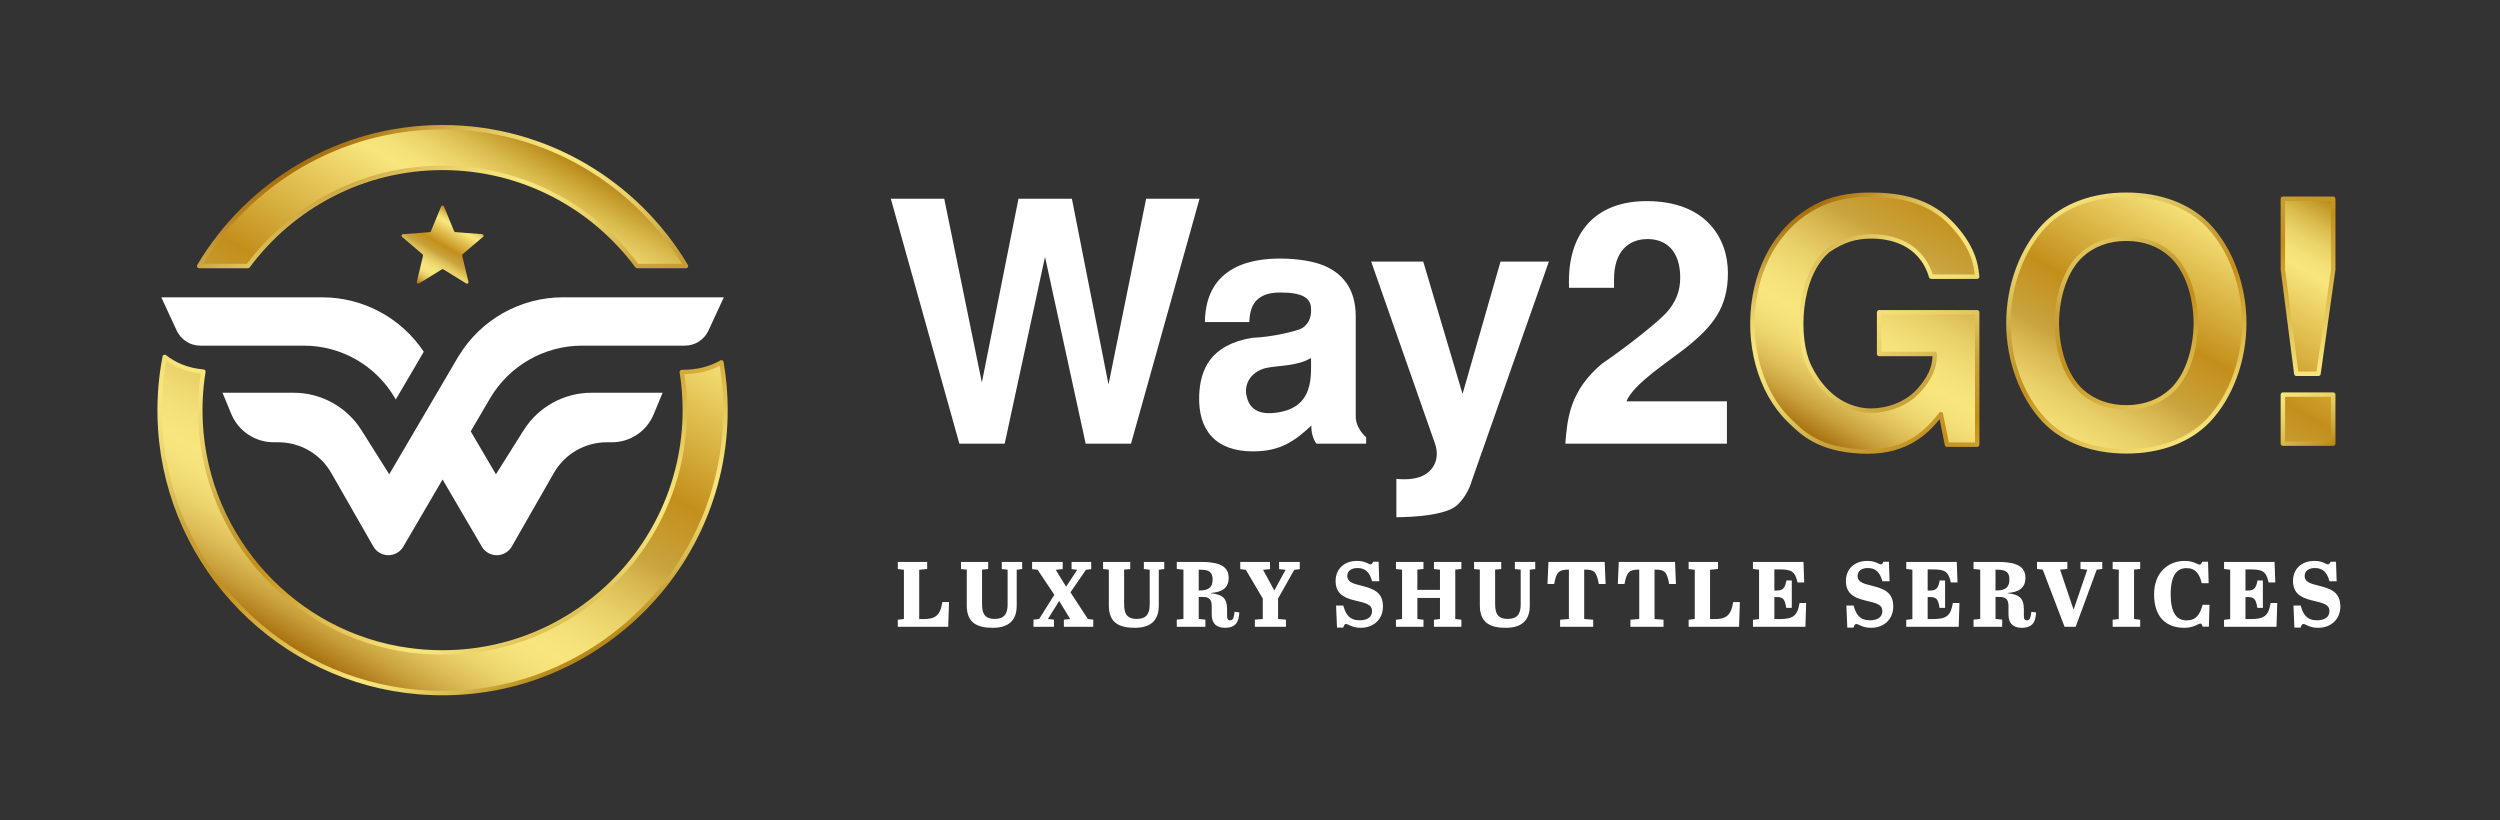 <?xml version="1.0" encoding="utf-8"?>
<!-- Generator: Adobe Illustrator 16.0.0, SVG Export Plug-In . SVG Version: 6.00 Build 0)  -->
<!DOCTYPE svg PUBLIC "-//W3C//DTD SVG 1.1//EN" "http://www.w3.org/Graphics/SVG/1.1/DTD/svg11.dtd">
<svg version="1.1" xmlns="http://www.w3.org/2000/svg" xmlns:xlink="http://www.w3.org/1999/xlink" x="0px" y="0px" width="1600px"
	 height="525px" viewBox="0 0 1600 525" enable-background="new 0 0 1600 525" xml:space="preserve">
<rect x="0" y="0" width="1600" height="525" fill="#333333" stroke="none"/>
<g id="Layer_2">
</g>
<g id="Layer_1">
	<g>
		<g>
			<linearGradient id="SVGID_1_" gradientUnits="userSpaceOnUse" x1="268.81" y1="182.348" x2="294.496" y2="137.859">
				<stop  offset="0" style="stop-color:#A56C0B"/>
				<stop  offset="0.012" style="stop-color:#AD7816"/>
				<stop  offset="0.057" style="stop-color:#C89F3B"/>
				<stop  offset="0.102" style="stop-color:#DDBE58"/>
				<stop  offset="0.145" style="stop-color:#ECD46C"/>
				<stop  offset="0.186" style="stop-color:#F5E179"/>
				<stop  offset="0.224" style="stop-color:#F8E67D"/>
				<stop  offset="0.274" style="stop-color:#F4E078"/>
				<stop  offset="0.339" style="stop-color:#E9D068"/>
				<stop  offset="0.411" style="stop-color:#D6B64F"/>
				<stop  offset="0.454" style="stop-color:#C9A33D"/>
				<stop  offset="0.571" style="stop-color:#C38F1B"/>
				<stop  offset="0.754" style="stop-color:#E7CA5D"/>
				<stop  offset="0.838" style="stop-color:#F8E67D"/>
				<stop  offset="0.865" style="stop-color:#F4E177"/>
				<stop  offset="0.9" style="stop-color:#EAD267"/>
				<stop  offset="0.938" style="stop-color:#D9BA4D"/>
				<stop  offset="0.98" style="stop-color:#C19828"/>
				<stop  offset="1" style="stop-color:#B48514"/>
			</linearGradient>
			<path fill="url(#SVGID_1_)" d="M282.34,132.109l-6.565,15.893c-0.141,0.34-0.457,0.57-0.823,0.598l-17.074,1.289
				c-0.861,0.061-1.213,1.143-0.554,1.705l13.09,11.156c0.275,0.236,0.398,0.609,0.313,0.963l-3.981,16.641
				c-0.199,0.844,0.718,1.506,1.456,1.055l14.572-9c0.313-0.193,0.706-0.193,1.02,0l14.569,8.994
				c0.735,0.457,1.655-0.211,1.45-1.051l-4.031-16.721c-0.085-0.357,0.038-0.729,0.316-0.967l13.055-11.076
				c0.662-0.561,0.313-1.639-0.551-1.709l-17.145-1.33c-0.366-0.029-0.686-0.26-0.823-0.598l-6.501-15.839
				C283.805,131.313,282.671,131.31,282.34,132.109"/>
			<linearGradient id="SVGID_2_" gradientUnits="userSpaceOnUse" x1="192.718" y1="419.306" x2="373.767" y2="105.72">
				<stop  offset="0" style="stop-color:#A56C0B"/>
				<stop  offset="0.012" style="stop-color:#AD7816"/>
				<stop  offset="0.057" style="stop-color:#C89F3B"/>
				<stop  offset="0.102" style="stop-color:#DDBE58"/>
				<stop  offset="0.145" style="stop-color:#ECD46C"/>
				<stop  offset="0.186" style="stop-color:#F5E179"/>
				<stop  offset="0.224" style="stop-color:#F8E67D"/>
				<stop  offset="0.274" style="stop-color:#F4E078"/>
				<stop  offset="0.339" style="stop-color:#E9D068"/>
				<stop  offset="0.411" style="stop-color:#D6B64F"/>
				<stop  offset="0.454" style="stop-color:#C9A33D"/>
				<stop  offset="0.571" style="stop-color:#C38F1B"/>
				<stop  offset="0.754" style="stop-color:#E7CA5D"/>
				<stop  offset="0.838" style="stop-color:#F8E67D"/>
				<stop  offset="0.865" style="stop-color:#F4E177"/>
				<stop  offset="0.9" style="stop-color:#EAD267"/>
				<stop  offset="0.938" style="stop-color:#D9BA4D"/>
				<stop  offset="0.98" style="stop-color:#C19828"/>
				<stop  offset="1" style="stop-color:#B48514"/>
			</linearGradient>
			<path fill="url(#SVGID_2_)" d="M461.707,231.926c1.723,9.938,2.602,20.146,2.602,30.57c0,104.828-89.528,189.133-196.125,180.469
				c-88.852-7.227-159.8-79.391-165.618-168.348c-1.037-15.865-0.026-31.357,2.839-46.205c6.164,4.863,14.229,8.523,24.75,9.449
				c-1.717,10.594-2.329,21.559-1.761,32.783c3.765,73.912,60.076,135.58,133.424,145.465
				c94.983,12.805,176.47-61.076,176.47-153.613c0-8.309-0.647-16.455-1.934-24.406C446.81,238.168,455.121,235.713,461.707,231.926
				 M283.248,107.441c50.962,0,96.27,24.735,124.532,62.816h31.225c-31.579-53.14-89.587-88.835-155.757-88.835
				c-66.188,0-124.195,35.695-155.774,88.835h31.222C186.958,132.177,232.266,107.441,283.248,107.441"/>
			<linearGradient id="SVGID_3_" gradientUnits="userSpaceOnUse" x1="192.005" y1="104.493" x2="374.461" y2="420.516">
				<stop  offset="0" style="stop-color:#A56C0B"/>
				<stop  offset="0.012" style="stop-color:#AD7816"/>
				<stop  offset="0.057" style="stop-color:#C89F3B"/>
				<stop  offset="0.102" style="stop-color:#DDBE58"/>
				<stop  offset="0.145" style="stop-color:#ECD46C"/>
				<stop  offset="0.186" style="stop-color:#F5E179"/>
				<stop  offset="0.224" style="stop-color:#F8E67D"/>
				<stop  offset="0.274" style="stop-color:#F4E078"/>
				<stop  offset="0.339" style="stop-color:#E9D068"/>
				<stop  offset="0.411" style="stop-color:#D6B64F"/>
				<stop  offset="0.454" style="stop-color:#C9A33D"/>
				<stop  offset="0.571" style="stop-color:#C38F1B"/>
				<stop  offset="0.754" style="stop-color:#E7CA5D"/>
				<stop  offset="0.838" style="stop-color:#F8E67D"/>
				<stop  offset="0.865" style="stop-color:#F4E177"/>
				<stop  offset="0.9" style="stop-color:#EAD267"/>
				<stop  offset="0.938" style="stop-color:#D9BA4D"/>
				<stop  offset="0.98" style="stop-color:#C19828"/>
				<stop  offset="1" style="stop-color:#B48514"/>
			</linearGradient>
			
				<path fill="none" stroke="url(#SVGID_3_)" stroke-width="2.833" stroke-linecap="round" stroke-linejoin="round" stroke-miterlimit="10" d="
				M461.707,231.926c1.723,9.938,2.602,20.146,2.602,30.57c0,104.828-89.528,189.133-196.125,180.469
				c-88.852-7.227-159.8-79.391-165.618-168.348c-1.037-15.865-0.026-31.357,2.839-46.205c6.164,4.863,14.229,8.523,24.75,9.449
				c-1.717,10.594-2.329,21.559-1.761,32.783c3.765,73.912,60.076,135.58,133.424,145.465
				c94.983,12.805,176.47-61.076,176.47-153.613c0-8.309-0.647-16.455-1.934-24.406C446.81,238.168,455.121,235.713,461.707,231.926
				 M283.248,107.441c50.962,0,96.27,24.735,124.532,62.816h31.225c-31.579-53.14-89.587-88.835-155.757-88.835
				c-66.188,0-124.195,35.695-155.774,88.835h31.222C186.958,132.177,232.266,107.441,283.248,107.441"/>
			<path fill="#FFFFFF" d="M113.106,211.59c2.728,5.865,8.61,9.619,15.079,9.619h5.596h32.379h28.298
				c24.056,0,46.295,12.816,58.351,33.641l0.483,0.836l17.921-30.543c-14.408-21.693-38.801-34.865-65.065-34.865h-36.771h-23.303
				h-28.863h-13.969l7.676,16.602L113.106,211.59z"/>
			<path fill="#FFFFFF" d="M402.92,190.277h-42.577c-27.349,0-52.702,14.314-66.835,37.664c-0.211,0.311-0.39,0.617-0.586,0.926
				l-9.677,16.506l-18.018,30.703l-16.116,27.469l-12.375-19.662l-5.396-8.555c-9.401-14.93-25.793-23.971-43.424-23.971H142.4
				l5.643,13.615c4.553,10.941,15.237,18.078,27.076,18.078h2.991c14.021,0,26.965,7.498,33.923,19.676l26.915,47.049
				c1.969,3.434,5.643,5.563,9.612,5.563c3.935,0,7.562-2.08,9.545-5.48l25.14-42.982l25.143,42.982
				c1.983,3.4,5.625,5.48,9.545,5.48c3.97,0,7.626-2.129,9.612-5.563l26.912-47.049c6.961-12.178,19.904-19.676,33.923-19.676h3.272
				c11.672,0,22.198-7.027,26.669-17.813l5.754-13.881h-45.498c-17.631,0-34.022,9.041-43.424,23.971l-17.757,28.217l-16.131-27.484
				l12.293-20.994c12.278-20.977,34.752-33.857,59.033-33.857h33.548h26.555h5.631c6.489,0,12.384-3.773,15.103-9.666l2.13-4.629
				l7.693-16.637h-13.986h-28.863H402.92z"/>
		</g>
		<g>
			<g>
				<path fill="#FFFFFF" d="M593.391,359.626v4.506l-5.101,0.533v31.553h2.669c7.295,0,10.734-1.898,12.158-10.913h4.271
					l-0.533,15.835h-32.265v-4.506l3.914-0.475v-31.494l-3.914-0.475v-4.564H593.391z"/>
				<path fill="#FFFFFF" d="M644.877,386.907v-22.301l-3.738-0.416v-4.564h13.049v4.564l-3.498,0.416v23.013
					c0,8.777-4.509,14.174-15.302,14.174c-9.788,0-16.667-2.965-16.667-14.294v-22.951l-3.677-0.357v-4.564h17.379v4.564
					l-3.917,0.357v21.706c0,5.695,1.128,9.847,8.127,9.847C642.683,396.101,644.877,392.896,644.877,386.907z"/>
				<path fill="#FFFFFF" d="M680.883,401.14v-4.564l4.034-0.416l-7.058-11.566l-7.178,11.566l3.855,0.416v4.564H661.43v-4.564
					l3.618-0.416l9.727-15.48l-10.676-16.014l-3.56-0.413v-4.626h19.573v4.626l-4.45,0.413l6.645,10.793l7.116-10.793l-3.618-0.413
					v-4.626h12.574v4.626l-3.381,0.413l-9.905,14.414l11.15,17.08l3.439,0.416v4.564H680.883z"/>
				<path fill="#FFFFFF" d="M735.809,386.907v-22.301l-3.738-0.416v-4.564h13.049v4.564l-3.498,0.416v23.013
					c0,8.777-4.509,14.174-15.305,14.174c-9.785,0-16.664-2.965-16.664-14.294v-22.951l-3.677-0.357v-4.564h17.376v4.564
					l-3.914,0.357v21.706c0,5.695,1.128,9.847,8.127,9.847C733.614,396.101,735.809,392.896,735.809,386.907z"/>
				<path fill="#FFFFFF" d="M767.188,382.044v14.057l4.269,0.475v4.564h-18.325v-4.564l4.271-0.475v-31.494l-4.271-0.475v-4.506
					h15.24c9.076,0,17.974,1.362,17.974,10.022c0,6.879-4.33,9.311-11.388,9.844v0.179c7.591,0.832,10.38,3.322,10.38,10.201v3.914
					c0,2.019,0.176,3.202,2.016,3.202c1.957,0,2.314-1.896,2.786-5.455l3.026,0.416c-0.299,5.871-2.136,9.844-9.193,9.844
					c-5.042,0-8.481-2.432-8.481-8.54v-5.455c0-3.855-1.482-5.754-5.575-5.754H767.188z M767.188,377.893h0.829
					c5.754,0,8.065-2.314,8.065-7.061c0-4.743-2.432-6.226-7.711-6.226h-1.184V377.893z"/>
				<path fill="#FFFFFF" d="M822.765,364.665l-4.151-0.413v-4.626h13.228v4.626l-3.501,0.413l-10.38,18.387v13.107l5.042,0.416
					v4.564h-19.869v-4.564l5.042-0.416v-13.107l-10.854-18.387l-3.56-0.413v-4.626h19.04v4.626l-4.447,0.413l7.116,13.107h0.179
					L822.765,364.665z"/>
				<path fill="#FFFFFF" d="M878.106,391.117c0-4.271-3.677-5.101-11.209-6.879c-8.186-1.898-12.1-5.338-12.1-12.516
					c0-6.94,4.805-12.75,13.819-12.75c5.042,0,7.295,2.194,8.54,2.194c0.832,0,1.128-0.536,1.661-1.661h3.498l0.416,12.513h-4.567
					c-1.6-5.634-4.151-8.479-9.369-8.479c-3.56,0-6.524,1.541-6.524,5.098c0,3.797,3.618,4.863,8.423,6.05
					c8.007,2.019,14.411,3.976,14.411,13.523c0,7.948-5.813,13.582-14.235,13.582c-5.692,0-7.828-2.432-9.431-2.432
					c-0.888,0-1.184,0.653-1.778,2.312h-3.973l-0.595-14.115h4.626c1.544,5.754,4.034,9.431,10.438,9.431
					C875.142,396.988,878.106,394.914,878.106,391.117z"/>
				<path fill="#FFFFFF" d="M907.113,377.535h14.473v-12.929l-3.855-0.416v-4.564h17.555v4.506l-3.914,0.416v31.611l3.914,0.475
					v4.506H917.73v-4.506l3.855-0.475v-13.465h-14.473v13.465l3.914,0.475v4.506h-17.613v-4.506l3.914-0.475v-31.553l-3.914-0.416
					v-4.564h17.613v4.506l-3.914,0.416V377.535z"/>
				<path fill="#FFFFFF" d="M973.248,386.907v-22.301l-3.735-0.416v-4.564h13.046v4.564l-3.498,0.416v23.013
					c0,8.777-4.506,14.174-15.302,14.174c-9.785,0-16.664-2.965-16.664-14.294v-22.951l-3.68-0.357v-4.564h17.379v4.564
					l-3.914,0.357v21.706c0,5.695,1.125,9.847,8.124,9.847C971.054,396.101,973.248,392.896,973.248,386.907z"/>
				<path fill="#FFFFFF" d="M1027.582,373.741h-4.33c-1.485-8.127-3.085-9.193-9.076-9.193h-0.296v31.611l5.754,0.475v4.506h-21.173
					v-4.506l5.634-0.475v-31.611h-0.237c-6.108,0-7.828,1.541-9.193,9.193h-4.271l0.595-14.115h36L1027.582,373.741z"/>
				<path fill="#FFFFFF" d="M1072.603,373.741h-4.333c-1.482-8.127-3.082-9.193-9.073-9.193h-0.296v31.611l5.754,0.475v4.506
					h-21.176v-4.506l5.637-0.475v-31.611h-0.24c-6.108,0-7.828,1.541-9.19,9.193h-4.271l0.592-14.115h36.003L1072.603,373.741z"/>
				<path fill="#FFFFFF" d="M1099.529,359.626v4.506l-5.098,0.533v31.553h2.666c7.295,0,10.737-1.898,12.161-10.913h4.269
					l-0.533,15.835h-32.265v-4.506l3.914-0.475v-31.494l-3.914-0.475v-4.564H1099.529z"/>
				<path fill="#FFFFFF" d="M1154.221,359.626l0.472,13.163h-4.269c-1.541-7.233-4.093-8.361-11.505-8.361h-3.322v13.523h1.482
					c4.031,0,5.338-1.541,6.226-6.466h3.442v17.558h-3.56c-0.888-5.933-2.194-6.94-6.466-6.94h-1.125v14.115h3.202
					c9.073,0,11.566-2.253,12.929-10.318h4.213l-0.478,15.24h-33.568v-4.447l3.914-0.475v-31.611l-3.914-0.475v-4.506H1154.221z"/>
				<path fill="#FFFFFF" d="M1204.696,391.117c0-4.271-3.677-5.101-11.209-6.879c-8.183-1.898-12.1-5.338-12.1-12.516
					c0-6.94,4.805-12.75,13.819-12.75c5.042,0,7.295,2.194,8.54,2.194c0.832,0,1.128-0.536,1.661-1.661h3.501l0.413,12.513h-4.564
					c-1.603-5.634-4.154-8.479-9.372-8.479c-3.56,0-6.524,1.541-6.524,5.098c0,3.797,3.618,4.863,8.423,6.05
					c8.007,2.019,14.411,3.976,14.411,13.523c0,7.948-5.813,13.582-14.232,13.582c-5.695,0-7.831-2.432-9.431-2.432
					c-0.891,0-1.187,0.653-1.781,2.312h-3.973l-0.595-14.115h4.626c1.544,5.754,4.034,9.431,10.441,9.431
					C1201.731,396.988,1204.696,394.914,1204.696,391.117z"/>
				<path fill="#FFFFFF" d="M1252.327,359.626l0.475,13.163h-4.271c-1.541-7.233-4.093-8.361-11.505-8.361h-3.322v13.523h1.482
					c4.031,0,5.338-1.541,6.229-6.466h3.439v17.558h-3.56c-0.888-5.933-2.194-6.94-6.463-6.94h-1.128v14.115h3.202
					c9.073,0,11.566-2.253,12.929-10.318h4.213l-0.475,15.24h-33.568v-4.447l3.914-0.475v-31.611l-3.914-0.475v-4.506H1252.327z"/>
				<path fill="#FFFFFF" d="M1277.124,382.044v14.057l4.269,0.475v4.564h-18.325v-4.564l4.269-0.475v-31.494l-4.269-0.475v-4.506
					h15.24c9.076,0,17.971,1.362,17.971,10.022c0,6.879-4.327,9.311-11.388,9.844v0.179c7.594,0.832,10.38,3.322,10.38,10.201v3.914
					c0,2.019,0.179,3.202,2.019,3.202c1.957,0,2.312-1.896,2.786-5.455l3.023,0.416c-0.296,5.871-2.136,9.844-9.19,9.844
					c-5.042,0-8.484-2.432-8.484-8.54v-5.455c0-3.855-1.479-5.754-5.572-5.754H1277.124z M1277.124,377.893h0.829
					c5.754,0,8.065-2.314,8.065-7.061c0-4.743-2.432-6.226-7.711-6.226h-1.184V377.893z"/>
				<path fill="#FFFFFF" d="M1335.844,364.606l-4.33-0.475v-4.506h13.939v4.506l-3.56,0.475l-13.465,36.533h-7.116l-13.937-36.533
					l-3.68-0.475v-4.506h19.395v4.506l-4.626,0.475l8.543,25.324h0.176L1335.844,364.606z"/>
				<path fill="#FFFFFF" d="M1356.012,364.606l-3.914-0.416v-4.564h17.616v4.506l-3.914,0.416v31.611l3.914,0.475v4.506h-17.616
					v-4.506l3.914-0.416V364.606z"/>
				<path fill="#FFFFFF" d="M1389.229,380.263c0,11.449,3.439,16.784,10.201,16.784c6.05,0,8.543-3.674,10.204-9.961h4.447
					l-0.416,13.995h-3.973c-0.416-1.304-0.712-2.016-1.485-2.016c-1.242,0-4.093,2.728-10.26,2.728
					c-11.15,0-19.336-6.346-19.336-21.469c0-14.057,9.193-21.352,19.635-21.352c5.692,0,8.186,2.37,9.489,2.37
					c0.829,0,1.245-0.771,1.658-1.837h3.738l0.413,13.761h-4.444c-1.485-6.111-3.976-9.668-9.729-9.668
					C1393.62,363.599,1389.229,367.571,1389.229,380.263z"/>
				<path fill="#FFFFFF" d="M1455.718,359.626l0.475,13.163h-4.269c-1.541-7.233-4.093-8.361-11.505-8.361h-3.322v13.523h1.482
					c4.031,0,5.338-1.541,6.226-6.466h3.439v17.558h-3.557c-0.888-5.933-2.194-6.94-6.466-6.94h-1.125v14.115h3.202
					c9.073,0,11.566-2.253,12.929-10.318h4.213l-0.478,15.24h-33.568v-4.447l3.914-0.475v-31.611l-3.914-0.475v-4.506H1455.718z"/>
				<path fill="#FFFFFF" d="M1490.836,391.117c0-4.271-3.68-5.101-11.212-6.879c-8.183-1.898-12.1-5.338-12.1-12.516
					c0-6.94,4.805-12.75,13.822-12.75c5.039,0,7.295,2.194,8.54,2.194c0.829,0,1.125-0.536,1.661-1.661h3.498l0.416,12.513h-4.567
					c-1.603-5.634-4.151-8.479-9.372-8.479c-3.557,0-6.524,1.541-6.524,5.098c0,3.797,3.621,4.863,8.423,6.05
					c8.007,2.019,14.411,3.976,14.411,13.523c0,7.948-5.81,13.582-14.232,13.582c-5.692,0-7.831-2.432-9.431-2.432
					c-0.888,0-1.187,0.653-1.781,2.312h-3.973l-0.592-14.115h4.626c1.544,5.754,4.031,9.431,10.438,9.431
					C1487.868,396.988,1490.836,394.914,1490.836,391.117z"/>
			</g>
			<g>
				<path fill="#FFFFFF" d="M604.313,127.205l24.079,117.604l23.432-117.604h34.184l23.435,118.893l24.079-118.893h34.184
					l-43.857,156.729h-29.024L668.81,164.4l-25.799,119.534h-29.024l-43.857-156.729H604.313z"/>
				<path fill="#FFFFFF" d="M842.514,283.935c-2.15-2.795-3.442-7.526-3.226-11.607c-10.535,9.888-19.778,16.553-37.409,16.553
					c-23.648,0-35.259-13.33-34.4-35.903c0.647-16.339,7.096-32.247,33.756-36.765c11.18-0.428,23.218-3.009,30.313-5.373
					c5.376-1.937,7.954-7.526,7.523-13.116c0-7.31-6.021-10.532-19.778-10.532c-17.2,0-19.351,10.532-19.778,18.917h-28.38
					c0.431-37.192,32.25-40.632,48.158-40.632c11.61,0,21.715,1.934,27.519,4.298c11.61,4.731,20.856,14.188,20.856,32.681v63.636
					c-0.217,5.162,2.792,10.318,6.662,13.761v4.084H842.514z M839.071,229.114c-8.599,5.156-20.209,4.729-27.946,6.231
					c-9.246,1.72-15.694,9.463-13.116,18.92c1.72,6.879,7.096,11.824,19.995,9.677c17.845-2.798,21.067-15.267,21.067-28.166
					V229.114z"/>
				<path fill="#FFFFFF" d="M910.875,167.409l25.154,84.706l24.296-84.706h30.958l-49.447,140.604
					c-0.861,3.439-3.87,10.104-8.815,14.836c-6.665,7.093-29.883,8.168-39.343,8.168v-24.51c7.31,0.647,13.975,0,18.703-3.009
					c5.807-3.653,9.029-10.966,6.021-19.564l-40.849-116.525H910.875z"/>
				<path fill="#FFFFFF" d="M1105.225,283.935h-103.412c1.292-16.125,2.795-33.753,23.435-51.167
					c15.264-10.321,35.903-26.66,41.493-32.895c5.807-6.665,8.599-13.544,8.599-22.146c0-17.628-9.457-24.724-20.851-24.724
					c-12.255,0-21.501,7.954-21.501,25.585v5.59h-28.808c-1.506-35.259,16.983-55.468,49.661-55.468
					c38.271,0,52.028,24.079,52.028,46.008c0,22.359-9.891,34.184-26.443,47.514c-10.749,8.599-34.184,23.435-38.484,34.614h64.283
					V283.935z"/>
			</g>
			<linearGradient id="SVGID_4_" gradientUnits="userSpaceOnUse" x1="1249.514" y1="332.646" x2="1399.413" y2="73.013">
				<stop  offset="0" style="stop-color:#A56C0B"/>
				<stop  offset="0.012" style="stop-color:#AD7816"/>
				<stop  offset="0.057" style="stop-color:#C89F3B"/>
				<stop  offset="0.102" style="stop-color:#DDBE58"/>
				<stop  offset="0.145" style="stop-color:#ECD46C"/>
				<stop  offset="0.186" style="stop-color:#F5E179"/>
				<stop  offset="0.224" style="stop-color:#F8E67D"/>
				<stop  offset="0.274" style="stop-color:#F4E078"/>
				<stop  offset="0.339" style="stop-color:#E9D068"/>
				<stop  offset="0.411" style="stop-color:#D6B64F"/>
				<stop  offset="0.454" style="stop-color:#C9A33D"/>
				<stop  offset="0.571" style="stop-color:#C38F1B"/>
				<stop  offset="0.754" style="stop-color:#E7CA5D"/>
				<stop  offset="0.838" style="stop-color:#F8E67D"/>
				<stop  offset="0.865" style="stop-color:#F4E177"/>
				<stop  offset="0.9" style="stop-color:#EAD267"/>
				<stop  offset="0.938" style="stop-color:#D9BA4D"/>
				<stop  offset="0.98" style="stop-color:#C19828"/>
				<stop  offset="1" style="stop-color:#B48514"/>
			</linearGradient>
			<path fill="url(#SVGID_4_)" d="M1202.616,199.873h62.777v84.706h-19.351l-3.867-19.564c-7.523,9.46-20.64,25.585-51.598,23.865
				c-28.38-1.506-38.271-13.113-45.58-19.995c-36.334-35.473-31.389-115.664,21.284-138.668c6.451-2.798,16.339-5.59,29.886-5.59
				c14.833,0,35.473,1.503,51.381,17.197c17.845,17.845,17.2,31.819,17.845,35.259h-29.452
				c-5.593-18.703-21.501-25.799-38.271-25.799c-10.749,0-18.489,2.795-27.519,8.815c-19.778,16.553-20.854,56.543-12.255,74.388
				c6.234,12.899,17.845,26.229,35.906,28.163c10.963,1.075,26.443-2.795,35.687-14.402c8.599-10.107,8.599-17.417,8.815-21.715
				h-35.689V199.873z M1413.088,269.315c-13.116,13.544-32.25,19.564-52.242,19.564c-19.995,0-39.129-6.021-52.245-19.564
				c-14.619-15.264-23.218-38.912-23.218-62.563c0-23.648,8.599-47.297,23.218-62.563c13.116-13.541,32.25-19.562,52.245-19.562
				c19.992,0,39.126,6.021,52.242,19.562c14.619,15.267,23.218,38.915,23.218,62.563
				C1436.306,230.403,1427.707,254.052,1413.088,269.315z M1389.653,250.182c10.318-9.46,15.48-26.446,15.694-43.43
				c-0.214-16.983-5.376-33.967-15.694-43.427c-8.168-7.523-18.489-10.535-28.808-10.535c-10.321,0-20.64,3.012-28.808,10.535
				c-10.321,9.46-15.48,26.443-15.697,43.427c0.217,16.983,5.376,33.97,15.697,43.43c8.168,7.523,18.486,10.535,28.808,10.535
				C1371.164,260.717,1381.485,257.705,1389.653,250.182z M1461.026,172.354v-45.149h32.25v45.149l-9.46,66.861h-14.188
				L1461.026,172.354z M1493.276,252.546v31.389h-32.25v-31.389H1493.276z"/>
			<g>
				<linearGradient id="SVGID_5_" gradientUnits="userSpaceOnUse" x1="1249.561" y1="80.019" x2="1399.498" y2="339.718">
					<stop  offset="0" style="stop-color:#A56C0B"/>
					<stop  offset="0.012" style="stop-color:#AD7816"/>
					<stop  offset="0.057" style="stop-color:#C89F3B"/>
					<stop  offset="0.102" style="stop-color:#DDBE58"/>
					<stop  offset="0.145" style="stop-color:#ECD46C"/>
					<stop  offset="0.186" style="stop-color:#F5E179"/>
					<stop  offset="0.224" style="stop-color:#F8E67D"/>
					<stop  offset="0.274" style="stop-color:#F4E078"/>
					<stop  offset="0.339" style="stop-color:#E9D068"/>
					<stop  offset="0.411" style="stop-color:#D6B64F"/>
					<stop  offset="0.454" style="stop-color:#C9A33D"/>
					<stop  offset="0.571" style="stop-color:#C38F1B"/>
					<stop  offset="0.754" style="stop-color:#E7CA5D"/>
					<stop  offset="0.838" style="stop-color:#F8E67D"/>
					<stop  offset="0.865" style="stop-color:#F4E177"/>
					<stop  offset="0.9" style="stop-color:#EAD267"/>
					<stop  offset="0.938" style="stop-color:#D9BA4D"/>
					<stop  offset="0.98" style="stop-color:#C19828"/>
					<stop  offset="1" style="stop-color:#B48514"/>
				</linearGradient>
				<path fill="url(#SVGID_5_)" d="M1195.084,290.424c-1.491,0-3.032-0.044-4.579-0.129c-26.795-1.424-37.632-11.868-44.804-18.782
					c-0.574-0.554-1.128-1.087-1.667-1.597c-19.14-18.686-27.861-50.631-22.236-81.398c5.104-27.914,21.114-49.638,43.925-59.599
					c6.012-2.604,16.169-5.71,30.451-5.71c16.075,0,36.56,2.001,52.377,17.607c16.113,16.113,17.522,29.458,18.053,34.482
					c0.067,0.636,0.117,1.148,0.19,1.523c0.076,0.413-0.035,0.841-0.305,1.166c-0.267,0.322-0.668,0.513-1.09,0.513h-29.452
					c-0.627,0-1.178-0.413-1.356-1.011c-6.448-21.568-25.896-24.788-36.911-24.788c-9.984,0-17.479,2.405-26.733,8.575
					c-18.955,15.873-20.241,55.011-11.766,72.595c4.5,9.311,15.006,25.251,34.778,27.369c1.104,0.108,2.273,0.164,3.463,0.164
					c9.563,0,22.723-3.688,30.967-14.039c7.412-8.713,8.197-15.05,8.435-19.418h-34.198c-0.782,0-1.418-0.633-1.418-1.415v-26.66
					c0-0.782,0.636-1.415,1.418-1.415h62.774c0.782,0,1.418,0.633,1.418,1.415v84.706c0,0.782-0.636,1.418-1.418,1.418h-19.348
					c-0.677,0-1.26-0.478-1.392-1.143l-3.278-16.582C1234.157,277.111,1221.302,290.421,1195.084,290.424z M1196.174,126.042
					c-13.799,0-23.561,2.977-29.32,5.476c-21.929,9.574-37.336,30.536-42.267,57.51c-5.461,29.868,2.941,60.814,21.407,78.844
					c0.53,0.498,1.09,1.04,1.673,1.603c7.28,7.017,17.25,16.626,42.99,17.991c30.58,1.717,43.072-14.101,50.414-23.332
					c0.346-0.431,0.908-0.627,1.444-0.495c0.536,0.129,0.949,0.56,1.055,1.102l3.645,18.425h16.77v-81.873h-59.944v23.824h34.271
					c0.39,0,0.759,0.158,1.025,0.442c0.27,0.278,0.407,0.656,0.39,1.046l-0.026,0.533c-0.208,4.474-0.56,11.962-9.123,22.028
					c-8.845,11.104-22.931,15.073-33.155,15.073c0,0,0,0-0.003,0c-1.277,0-2.54-0.059-3.747-0.179
					c-21.149-2.265-32.285-19.113-37.043-28.957c-8.854-18.366-7.421-59.314,12.621-76.09c9.894-6.606,17.83-9.144,28.43-9.144
					c19.688,0,33.952,9.387,39.308,25.799h26.807c-0.003-0.026-0.006-0.047-0.009-0.07c-0.548-5.2-1.834-17.373-17.229-32.771
					C1231.474,127.952,1211.71,126.042,1196.174,126.042z M1360.852,290.295c-21.858,0-40.775-7.099-53.262-19.995
					c-14.789-15.442-23.616-39.196-23.616-63.548c0-24.349,8.827-48.103,23.613-63.542c12.489-12.899,31.406-20.001,53.265-20.001
					s40.775,7.102,53.262,19.995c14.789,15.445,23.616,39.199,23.616,63.548c0,24.352-8.827,48.105-23.61,63.542
					C1401.627,283.196,1382.71,290.295,1360.852,290.295z M1360.852,126.042c-21.085,0-39.278,6.794-51.226,19.134
					c-14.285,14.918-22.819,37.939-22.819,61.576c0,23.64,8.534,46.661,22.825,61.585c11.941,12.331,30.135,19.125,51.22,19.125
					s39.278-6.794,51.226-19.131c14.288-14.918,22.819-37.939,22.819-61.579c0-23.637-8.531-46.658-22.825-61.582
					C1400.13,132.836,1381.937,126.042,1360.852,126.042z M1493.282,285.353h-32.247c-0.782,0-1.418-0.636-1.418-1.418v-31.389
					c0-0.782,0.636-1.415,1.418-1.415h32.247c0.782,0,1.415,0.633,1.415,1.415v31.389
					C1494.697,284.717,1494.064,285.353,1493.282,285.353z M1462.45,282.52h29.414v-28.556h-29.414V282.52z M1360.852,262.132
					c-11.725,0-22.02-3.771-29.769-10.907c-9.873-9.053-15.914-25.673-16.151-44.452c0.237-18.82,6.278-35.438,16.154-44.493
					c7.746-7.134,18.041-10.904,29.766-10.904c11.728,0,22.02,3.771,29.769,10.907c9.876,9.053,15.914,25.673,16.151,44.452
					c-0.237,18.817-6.275,35.435-16.154,44.49C1382.871,258.361,1372.579,262.132,1360.852,262.132z M1360.852,154.208
					c-11.001,0-20.631,3.513-27.847,10.157c-9.316,8.54-15.012,24.393-15.24,42.407c0.229,17.977,5.924,33.829,15.237,42.366
					c7.219,6.647,16.849,10.16,27.85,10.16s20.631-3.513,27.85-10.16c9.313-8.54,15.009-24.39,15.237-42.404
					c-0.229-17.977-5.924-33.829-15.234-42.366C1381.482,157.721,1371.853,154.208,1360.852,154.208z M1483.822,240.634h-14.188
					c-0.712,0-1.313-0.53-1.403-1.236l-8.602-66.861l-0.012-45.331c0-0.782,0.636-1.415,1.418-1.415h32.247
					c0.782,0,1.415,0.633,1.415,1.415v45.149c0,0.067-0.003,0.132-0.012,0.199l-9.46,66.861
					C1485.129,240.112,1484.528,240.634,1483.822,240.634z M1470.879,237.801h11.716l9.27-65.546v-43.632h-29.414v43.731
					L1470.879,237.801z"/>
			</g>
		</g>
	</g>
</g>
</svg>
